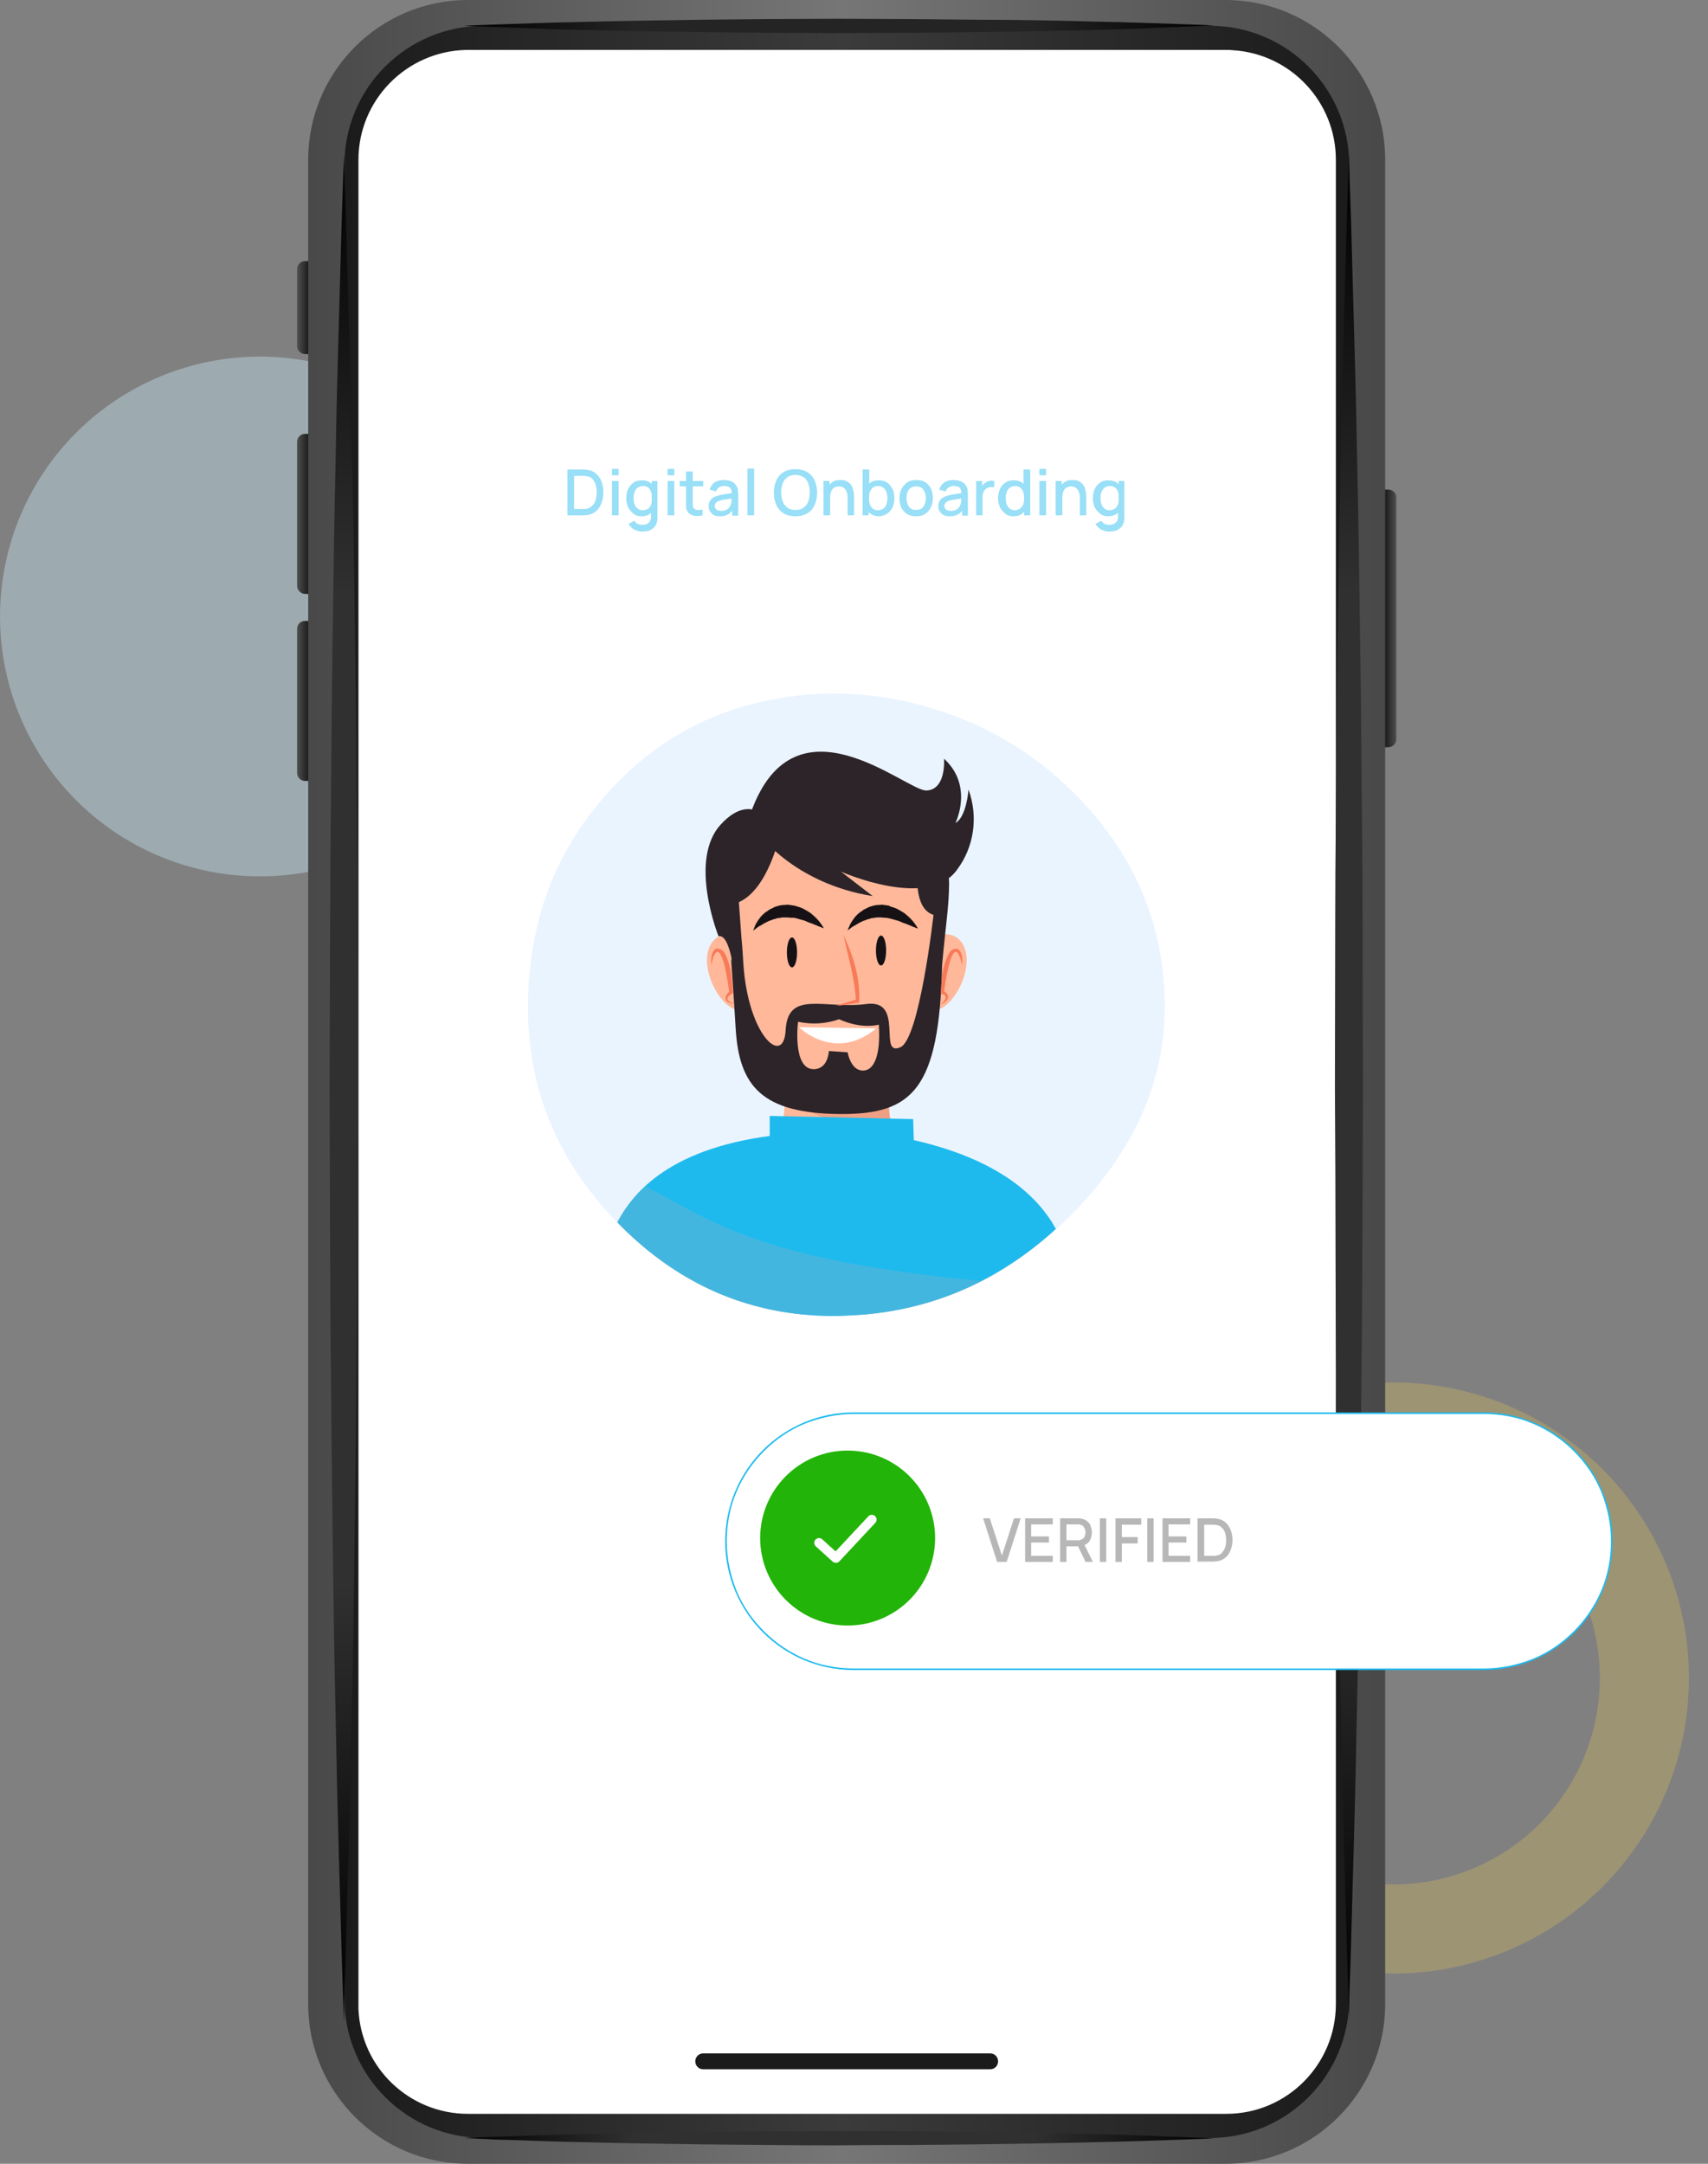 <svg xmlns="http://www.w3.org/2000/svg" xmlns:xlink="http://www.w3.org/1999/xlink" id="Layer_1" x="0px" y="0px" viewBox="0 0 537 680.2" style="enable-background:new 0 0 537 680.2;" xml:space="preserve"><rect x="0" y="0" width="537" height="680.2" fill="#808080" stroke="none"/><style type="text/css">	.st0{opacity:0.378;fill:#CBEFFB;enable-background:new    ;}			.st1{opacity:0.232;fill:none;stroke:#FFD750;stroke-width:28;stroke-linecap:round;stroke-miterlimit:10;enable-background:new    ;}	.st2{fill:url(#Path_1220_00000046331991753159924980000003839236214531031477_);}	.st3{fill:url(#Path_1221_00000010288319123514447920000000486443780177682581_);}	.st4{fill:url(#Path_1222_00000146460935405774885490000014222861382826135176_);}	.st5{fill:url(#Path_1223_00000065769754937101509120000004965421237011964079_);}	.st6{fill:url(#Rectangle_469_00000111884473864646389650000009674528849387812797_);}	.st7{fill:url(#Rectangle_470_00000162339281141568393030000007610766480674620818_);}	.st8{fill:#FFFFFF;}	.st9{fill:url(#Path_1225_00000101801523335340827480000007030327818700053919_);}	.st10{fill:url(#Path_1226_00000116226104950573625270000005271016697901993903_);}	.st11{fill:url(#Path_1227_00000119095124891954768330000008713188755127425722_);}	.st12{fill:url(#Path_1228_00000084494744258336814250000012500161120315286660_);}	.st13{fill:#1B1B1B;}	.st14{opacity:0.46;enable-background:new    ;}	.st15{fill:#1EBAED;}	.st16{clip-path:url(#SVGID_00000044856793449796435420000003265763972443952779_);}	.st17{clip-path:url(#SVGID_00000031196682355635860490000001515855955040731789_);}	.st18{opacity:0.7;}	.st19{clip-path:url(#SVGID_00000174600564616784345670000000781833704124819618_);}	.st20{fill:#E1F0FF;}	.st21{clip-path:url(#SVGID_00000157271474064783011930000015636167383823617424_);}	.st22{fill:#FFB899;}	.st23{fill:#EFA084;}	.st24{opacity:0.5;}	.st25{clip-path:url(#SVGID_00000137838791631637238220000004342262144755079303_);}	.st26{fill:#67B2D3;}	.st27{fill:#2C2429;}	.st28{fill:#F77B59;}	.st29{fill:#161114;}	.st30{fill:#22B408;}	.st31{fill:none;stroke:#FFFFFF;stroke-width:3;stroke-linecap:round;stroke-linejoin:round;}	.st32{opacity:0.32;enable-background:new    ;}	.st33{fill:#1C1C1C;}</style><g id="Group_961" transform="translate(-1130 -2563)">	<g id="Mobile" transform="translate(1106 2563)">		<g id="a">			<g id="Group_771">				<circle id="Ellipse_3" class="st0" cx="105.7" cy="193.8" r="81.7"></circle>				<circle id="Ellipse_4" class="st1" cx="462.1" cy="527.5" r="78.9"></circle>				<g id="Group_770">					<g id="Group_769">						<g id="Group_762">															<linearGradient id="Path_1220_00000158730189255758622320000014171735957041208976_" gradientUnits="userSpaceOnUse" x1="-507.047" y1="878.045" x2="-506.047" y2="878.045" gradientTransform="matrix(4.32 0 0 -81.05 2649.115 71359.859)">								<stop offset="0" style="stop-color:#101010"></stop>								<stop offset="1" style="stop-color:#4E4E4E"></stop>							</linearGradient>							<path id="Path_1220" style="fill:url(#Path_1220_00000158730189255758622320000014171735957041208976_);" d="M460.5,234.9        h-1.8v-81h1.8c1.4,0,2.5,1.1,2.5,2.5v76.1C463,233.7,461.9,234.9,460.5,234.9L460.5,234.9z"></path>															<linearGradient id="Path_1221_00000016046152858708315080000006552411073943015312_" gradientUnits="userSpaceOnUse" x1="-507.044" y1="876.541" x2="-506.046" y2="876.541" gradientTransform="matrix(4.32 0 0 -50.27 2307.88 44225.266)">								<stop offset="0" style="stop-color:#4E4E4E"></stop>								<stop offset="1" style="stop-color:#101010"></stop>							</linearGradient>							<path id="Path_1221" style="fill:url(#Path_1221_00000016046152858708315080000006552411073943015312_);" d="M119.9,186.7        h1.8v-50.3h-1.8c-1.4,0-2.5,1.1-2.5,2.5v45.3C117.4,185.5,118.6,186.7,119.9,186.7z"></path>															<linearGradient id="Path_1222_00000043429870654972475090000015154223482330482584_" gradientUnits="userSpaceOnUse" x1="-506.062" y1="873.692" x2="-507.011" y2="873.692" gradientTransform="matrix(4.32 0 0 -29.23 2307.88 25634.685)">								<stop offset="0" style="stop-color:#101010"></stop>								<stop offset="1" style="stop-color:#4E4E4E"></stop>							</linearGradient>							<path id="Path_1222" style="fill:url(#Path_1222_00000043429870654972475090000015154223482330482584_);" d="M119.9,111.3        h1.8V82.1h-1.8c-1.4,0-2.5,1.1-2.5,2.5v24.2C117.4,110.2,118.6,111.3,119.9,111.3L119.9,111.3z"></path>															<linearGradient id="Path_1223_00000031923253515513157070000015977717088099864476_" gradientUnits="userSpaceOnUse" x1="-507.044" y1="876.541" x2="-506.046" y2="876.541" gradientTransform="matrix(4.32 0 0 -50.27 2307.88 44284.125)">								<stop offset="0" style="stop-color:#4E4E4E"></stop>								<stop offset="1" style="stop-color:#101010"></stop>							</linearGradient>							<path id="Path_1223" style="fill:url(#Path_1223_00000031923253515513157070000015977717088099864476_);" d="M119.9,245.5        h1.8v-50.3h-1.8c-1.4,0-2.5,1.1-2.5,2.5V243C117.4,244.4,118.6,245.5,119.9,245.5z"></path>						</g>						<g id="Group_763">															<linearGradient id="Rectangle_469_00000160172174908899627170000016654363578360273573_" gradientUnits="userSpaceOnUse" x1="-664.959" y1="880.207" x2="-663.959" y2="880.207" gradientTransform="matrix(338.57 0 0 -680.2 225256.125 599057.188)">								<stop offset="0" style="stop-color:#494949"></stop>								<stop offset="0.5" style="stop-color:#767676"></stop>								<stop offset="1" style="stop-color:#494949"></stop>							</linearGradient>							<path id="Rectangle_469" style="fill:url(#Rectangle_469_00000160172174908899627170000016654363578360273573_);" d="        M171.1,0h238.2c27.7,0,50.2,22.5,50.2,50.2V630c0,27.7-22.5,50.2-50.2,50.2H171.1c-27.7,0-50.2-22.5-50.2-50.2V50.2        C120.9,22.5,143.4,0,171.1,0z"></path>															<linearGradient id="Rectangle_470_00000062173478409390084100000004698198313981975703_" gradientUnits="userSpaceOnUse" x1="-664.813" y1="880.2" x2="-663.813" y2="880.2" gradientTransform="matrix(315.95 0 0 -664.06 210179.891 584845.938)">								<stop offset="0" style="stop-color:#1B1B1B"></stop>								<stop offset="0.5" style="stop-color:#3B3B3B"></stop>								<stop offset="1" style="stop-color:#1B1B1B"></stop>							</linearGradient>							<path id="Rectangle_470" style="fill:url(#Rectangle_470_00000062173478409390084100000004698198313981975703_);" d="        M176.1,8.1h228.3c24.2,0,43.8,19.6,43.8,43.8v576.4c0,24.2-19.6,43.8-43.8,43.8H176.1c-24.2,0-43.8-19.6-43.8-43.8V51.9        C132.2,27.7,151.9,8.1,176.1,8.1z"></path>							<path id="Path_1224" class="st8" d="M171.1,664.5c-18.4,0-33.6-14.5-34.4-32.9c0-0.5,0-1,0-1.5V50.2c0-18.7,15-34,33.7-34.5        h239.1c0.8,0,1.5,0,2.3,0.1c18.1,1.2,32.2,16.3,32.2,34.4V630c0,19-15.4,34.5-34.4,34.5c0,0,0,0-0.1,0L171.1,664.5        L171.1,664.5z"></path>						</g>						<g id="Group_768">							<g id="Group_764">																	<linearGradient id="Path_1225_00000051352038031718401480000013420996258260825728_" gradientUnits="userSpaceOnUse" x1="-589.551" y1="880.656" x2="-589.551" y2="879.663" gradientTransform="matrix(8.98 0 0 -586.93 5742.317 516934.781)">									<stop offset="0" style="stop-color:#000000"></stop>									<stop offset="0.23" style="stop-color:#303030"></stop>									<stop offset="0.76" style="stop-color:#303030"></stop>									<stop offset="1" style="stop-color:#000000"></stop>								</linearGradient>								<path id="Path_1225" style="fill:url(#Path_1225_00000051352038031718401480000013420996258260825728_);" d="M448.2,635.4         c0,0-0.1-2.3-0.2-6.6c-0.1-4.3-0.4-10.6-0.6-18.6c-0.4-16-1.2-39-1.7-66.5c-0.3-13.8-0.6-28.7-0.8-44.4s-0.4-32.4-0.6-49.6         c-0.1-17.2-0.4-35-0.4-53c0-18.1-0.1-36.4-0.2-54.7c0-18.3,0.1-36.7,0.1-54.7c0-18.1,0.3-35.8,0.4-53s0.4-33.8,0.6-49.6         c0.2-15.8,0.5-30.7,0.8-44.4c0.2-13.8,0.6-26.4,0.9-37.5s0.6-20.9,0.8-28.9c0.2-8,0.5-14.3,0.6-18.6         c0.2-4.3,0.2-6.6,0.2-6.6s0.1,2.3,0.2,6.6s0.4,10.6,0.6,18.6c0.2,8,0.5,17.8,0.8,28.9s0.7,23.8,0.9,37.5         c0.3,13.8,0.6,28.7,0.8,44.4c0.2,15.8,0.5,32.4,0.6,49.6s0.4,35,0.4,53c0,18.1,0.1,36.4,0.1,54.7c0,18.3-0.1,36.7-0.2,54.7         c0,18-0.3,35.8-0.4,53c-0.2,17.2-0.4,33.8-0.6,49.6s-0.5,30.7-0.8,44.4c-0.5,27.5-1.3,50.4-1.7,66.5         c-0.2,8-0.5,14.3-0.6,18.6C448.2,633.1,448.1,635.4,448.2,635.4L448.2,635.4z"></path>							</g>							<g id="Group_765">																	<linearGradient id="Path_1226_00000170961157978365976890000010287757646844668333_" gradientUnits="userSpaceOnUse" x1="-589.552" y1="879.665" x2="-589.552" y2="880.666" gradientTransform="matrix(8.98 0 0 -586.93 5426.308 516934.781)">									<stop offset="0" style="stop-color:#000000"></stop>									<stop offset="0.23" style="stop-color:#303030"></stop>									<stop offset="0.76" style="stop-color:#303030"></stop>									<stop offset="1" style="stop-color:#000000"></stop>								</linearGradient>								<path id="Path_1226" style="fill:url(#Path_1226_00000170961157978365976890000010287757646844668333_);" d="M132.1,635.4         c0,0-0.1-2.3-0.2-6.6c-0.1-4.3-0.4-10.6-0.6-18.6c-0.4-16-1.2-39-1.7-66.5c-0.3-13.8-0.6-28.7-0.8-44.4s-0.4-32.4-0.6-49.6         c-0.1-17.2-0.4-35-0.4-53c-0.1-18.1-0.1-36.4-0.2-54.7c0.1-18.3,0.1-36.7,0.2-54.7c0-18.1,0.3-35.8,0.4-53         s0.4-33.8,0.6-49.6c0.2-15.8,0.5-30.7,0.8-44.4c0.2-13.8,0.6-26.4,0.9-37.5s0.6-20.9,0.8-28.9c0.2-8,0.5-14.3,0.6-18.6         c0.2-4.3,0.2-6.6,0.2-6.6s0.1,2.3,0.2,6.6s0.4,10.6,0.6,18.6c0.2,8,0.5,17.8,0.8,28.9s0.7,23.8,0.9,37.5         c0.3,13.8,0.6,28.7,0.8,44.4c0.2,15.8,0.5,32.4,0.6,49.6s0.4,35,0.4,53c0.1,18.1,0.1,36.4,0.1,54.7         c-0.1,18.3-0.1,36.7-0.2,54.7c0,18-0.3,35.8-0.4,53c-0.2,17.2-0.4,33.8-0.6,49.6s-0.5,30.7-0.8,44.4         c-0.5,27.5-1.3,50.4-1.7,66.5c-0.2,8-0.5,14.3-0.6,18.6C132.2,633.1,132.1,635.4,132.1,635.4L132.1,635.4z"></path>							</g>							<g id="Group_766">																	<linearGradient id="Path_1227_00000132776446204956752170000001141313047530442897_" gradientUnits="userSpaceOnUse" x1="-664.074" y1="836.376" x2="-663.065" y2="836.376" gradientTransform="matrix(235.9 0 0 -4.51 156824.219 3780.129)">									<stop offset="0" style="stop-color:#000000"></stop>									<stop offset="0.23" style="stop-color:#242424"></stop>									<stop offset="0.76" style="stop-color:#242424"></stop>									<stop offset="1" style="stop-color:#000000"></stop>								</linearGradient>								<path id="Path_1227" style="fill:url(#Path_1227_00000132776446204956752170000001141313047530442897_);" d="M169.9,8.1         c0,0,3.7-0.2,10.1-0.4c6.4-0.2,15.7-0.6,26.7-0.8c11.1-0.3,24-0.5,37.8-0.7c6.9-0.1,14-0.1,21.3-0.2c7.3,0,14.6-0.1,22-0.1         c7.4,0,14.7,0.1,22,0.1c7.3,0.1,14.4,0.1,21.3,0.2C345,6.2,357.9,6.5,369,6.8C380,7,389.2,7.4,395.7,7.6         c6.5,0.2,10.1,0.4,10.1,0.4s-3.7,0.2-10.1,0.4C389.2,8.7,380,9.1,369,9.4c-11.1,0.3-24,0.5-37.8,0.7         c-6.9,0.1-14,0.1-21.3,0.2c-7.3,0-14.6,0.1-22,0.1c-7.4,0-14.7-0.1-22-0.1c-7.3-0.1-14.4-0.1-21.3-0.2         c-13.8-0.2-26.7-0.4-37.8-0.7c-11.1-0.2-20.3-0.7-26.7-0.9C173.6,8.3,169.9,8.1,169.9,8.1L169.9,8.1z"></path>							</g>							<g id="Group_767">																	<linearGradient id="Path_1228_00000110431653485870062230000014788793100568542630_" gradientUnits="userSpaceOnUse" x1="-664.074" y1="836.376" x2="-663.065" y2="836.376" gradientTransform="matrix(235.9 0 0 -4.51 156824.219 4444.199)">									<stop offset="0" style="stop-color:#000000"></stop>									<stop offset="0.23" style="stop-color:#303030"></stop>									<stop offset="0.76" style="stop-color:#303030"></stop>									<stop offset="1" style="stop-color:#000000"></stop>								</linearGradient>								<path id="Path_1228" style="fill:url(#Path_1228_00000110431653485870062230000014788793100568542630_);" d="M169.9,672.1         c0,0,3.7-0.2,10.1-0.4c6.4-0.2,15.7-0.6,26.7-0.8c11.1-0.3,24-0.5,37.8-0.7c6.9-0.1,14-0.1,21.3-0.2c7.3,0,14.6,0,22-0.1         c7.4,0,14.7,0,22,0.1c7.3,0.1,14.4,0.1,21.3,0.2c13.8,0.2,26.7,0.4,37.8,0.7c11.1,0.2,20.3,0.7,26.7,0.9         c6.5,0.2,10.1,0.4,10.1,0.4s-3.7,0.2-10.1,0.4c-6.5,0.2-15.7,0.6-26.7,0.8c-11.1,0.3-24,0.5-37.8,0.7         c-6.9,0.1-14,0.1-21.3,0.2c-7.3,0-14.6,0-22,0.1c-7.4,0-14.7,0-22-0.1c-7.3-0.1-14.4-0.1-21.3-0.2         c-13.8-0.2-26.7-0.4-37.8-0.7c-11.1-0.2-20.3-0.7-26.7-0.8C173.6,672.3,169.9,672.1,169.9,672.1L169.9,672.1z"></path>							</g>						</g>					</g>					<path id="Path_1229" class="st13" d="M335.3,650.5h-90.2c-1.4,0-2.5-1.1-2.5-2.5l0,0c0-1.4,1.1-2.5,2.5-2.5h90.2      c1.4,0,2.5,1.1,2.5,2.5l0,0C337.8,649.4,336.7,650.5,335.3,650.5z"></path>				</g>			</g>		</g>	</g>	<g class="st14">		<path class="st15" d="M1308.4,2725v-14.4h4.5c0.1,0,0.4,0,0.7,0s0.7,0,1,0.1c1.1,0.1,2.1,0.5,2.8,1.2c0.8,0.7,1.4,1.5,1.7,2.5   c0.4,1,0.6,2.1,0.6,3.4c0,1.2-0.2,2.4-0.6,3.4c-0.4,1-1,1.9-1.7,2.5s-1.7,1.1-2.8,1.2c-0.3,0-0.7,0.1-1,0.1s-0.6,0-0.7,0H1308.4z    M1310.5,2723h2.4c0.2,0,0.5,0,0.8,0c0.3,0,0.6,0,0.8-0.1c0.7-0.1,1.3-0.5,1.8-1s0.8-1.1,1-1.8s0.3-1.5,0.3-2.3   c0-0.8-0.1-1.6-0.3-2.4c-0.2-0.7-0.6-1.3-1-1.8s-1-0.8-1.8-0.9c-0.2,0-0.5-0.1-0.8-0.1c-0.3,0-0.6,0-0.8,0h-2.4V2723z"></path>		<path class="st15" d="M1322.4,2712.4v-2h2.1v2H1322.4z M1322.4,2725v-10.8h2.1v10.8H1322.4z"></path>		<path class="st15" d="M1331.8,2725.3c-1,0-1.9-0.2-2.6-0.8s-1.3-1.2-1.7-2c-0.4-0.9-0.6-1.8-0.6-2.9c0-1.1,0.2-2.1,0.6-2.9   s1-1.5,1.7-2c0.7-0.5,1.6-0.7,2.6-0.7c1,0,1.9,0.2,2.6,0.7c0.7,0.5,1.2,1.2,1.6,2c0.4,0.9,0.5,1.8,0.5,2.9s-0.2,2-0.5,2.9   c-0.4,0.9-0.9,1.5-1.6,2S1332.8,2725.3,1331.8,2725.3z M1331.9,2730.1c-0.6,0-1.1-0.1-1.7-0.3s-1-0.4-1.5-0.8   c-0.4-0.4-0.8-0.8-1.1-1.3l1.9-1c0.2,0.5,0.6,0.8,1,1c0.4,0.2,0.9,0.3,1.4,0.3c0.6,0,1.1-0.1,1.5-0.3s0.7-0.5,1-0.9   c0.2-0.4,0.3-0.9,0.3-1.6v-3h0.2v-8h1.8v11.1c0,0.3,0,0.6,0,0.8c0,0.3-0.1,0.5-0.1,0.8c-0.2,0.7-0.4,1.3-0.9,1.8   c-0.4,0.5-1,0.8-1.6,1.1C1333.5,2730,1332.8,2730.1,1331.9,2730.1z M1332.1,2723.4c0.7,0,1.2-0.2,1.7-0.5c0.4-0.3,0.8-0.8,0.9-1.3   c0.2-0.6,0.3-1.2,0.3-2c0-0.7-0.1-1.4-0.3-2c-0.2-0.6-0.5-1-0.9-1.3c-0.4-0.3-1-0.5-1.6-0.5c-0.7,0-1.3,0.2-1.7,0.5   s-0.8,0.8-1,1.4c-0.2,0.6-0.3,1.2-0.3,1.9c0,0.7,0.1,1.4,0.3,1.9c0.2,0.6,0.5,1,1,1.4C1330.9,2723.2,1331.4,2723.4,1332.1,2723.4z   "></path>		<path class="st15" d="M1339.9,2712.4v-2h2.1v2H1339.9z M1339.9,2725v-10.8h2.1v10.8H1339.9z"></path>		<path class="st15" d="M1343.7,2715.9v-1.7h7.4v1.7H1343.7z M1351.1,2725c-0.7,0.1-1.3,0.2-2,0.2c-0.7,0-1.2-0.1-1.8-0.4   c-0.5-0.2-0.9-0.6-1.2-1.1c-0.2-0.4-0.4-0.9-0.4-1.4c0-0.5,0-1,0-1.6v-9.5h2.1v9.5c0,0.4,0,0.8,0,1.1c0,0.3,0.1,0.6,0.2,0.8   c0.2,0.4,0.6,0.6,1.1,0.7s1.1,0,1.8-0.1V2725z"></path>		<path class="st15" d="M1356.4,2725.3c-0.8,0-1.5-0.1-2-0.4c-0.5-0.3-0.9-0.7-1.2-1.2c-0.3-0.5-0.4-1-0.4-1.6c0-0.5,0.1-1,0.3-1.4   s0.5-0.8,0.9-1.1c0.4-0.3,0.8-0.5,1.4-0.7c0.5-0.1,1-0.3,1.6-0.4c0.6-0.1,1.2-0.2,1.9-0.3c0.7-0.1,1.3-0.2,2-0.3l-0.8,0.4   c0-0.8-0.2-1.5-0.5-1.9c-0.4-0.4-1-0.6-1.9-0.6c-0.6,0-1.1,0.1-1.6,0.4c-0.5,0.3-0.8,0.7-1,1.3l-2-0.6c0.3-0.9,0.8-1.7,1.5-2.2   c0.8-0.5,1.7-0.8,3-0.8c1,0,1.8,0.2,2.5,0.5c0.7,0.3,1.2,0.9,1.6,1.6c0.2,0.4,0.3,0.7,0.3,1.1s0.1,0.8,0.1,1.3v6.7h-1.9v-2.5   l0.4,0.3c-0.4,0.8-1,1.4-1.7,1.8S1357.5,2725.3,1356.4,2725.3z M1356.8,2723.6c0.6,0,1.1-0.1,1.5-0.3c0.4-0.2,0.8-0.5,1-0.8   c0.3-0.3,0.4-0.7,0.5-1c0.1-0.3,0.2-0.7,0.2-1.1c0-0.4,0-0.7,0-1l0.7,0.2c-0.7,0.1-1.3,0.2-1.8,0.3c-0.5,0.1-1,0.2-1.5,0.2   c-0.4,0.1-0.8,0.2-1.2,0.3c-0.3,0.1-0.5,0.2-0.8,0.4c-0.2,0.1-0.4,0.3-0.5,0.5c-0.1,0.2-0.2,0.4-0.2,0.7c0,0.3,0.1,0.5,0.2,0.8   c0.1,0.2,0.4,0.4,0.6,0.6C1356,2723.5,1356.4,2723.6,1356.8,2723.6z"></path>		<path class="st15" d="M1365,2725v-14.7h2.1v14.7H1365z"></path>		<path class="st15" d="M1380.1,2725.3c-1.4,0-2.7-0.3-3.7-0.9c-1-0.6-1.8-1.5-2.3-2.6c-0.5-1.1-0.8-2.4-0.8-3.9   c0-1.5,0.3-2.8,0.8-3.9c0.5-1.1,1.3-2,2.3-2.6s2.2-0.9,3.7-0.9c1.4,0,2.7,0.3,3.7,0.9s1.8,1.5,2.3,2.6c0.5,1.1,0.8,2.4,0.8,3.9   c0,1.5-0.3,2.8-0.8,3.9c-0.5,1.1-1.3,2-2.3,2.6C1382.7,2725,1381.5,2725.3,1380.1,2725.3z M1380.1,2723.3c1,0,1.9-0.2,2.5-0.7   c0.7-0.5,1.2-1.1,1.5-1.9s0.5-1.8,0.5-2.9c0-1.1-0.2-2.1-0.5-2.9s-0.8-1.5-1.5-1.9c-0.7-0.5-1.5-0.7-2.5-0.7c-1,0-1.9,0.2-2.5,0.7   c-0.7,0.5-1.2,1.1-1.5,1.9c-0.3,0.8-0.5,1.8-0.5,2.9c0,1.1,0.2,2.1,0.5,2.9c0.3,0.8,0.9,1.5,1.5,1.9   C1378.2,2723.1,1379.1,2723.3,1380.1,2723.3z"></path>		<path class="st15" d="M1388.9,2725v-10.8h1.9v3.1h0.2v7.7H1388.9z M1396.5,2725v-5.3c0-0.4,0-0.9-0.1-1.3   c-0.1-0.4-0.2-0.9-0.4-1.2c-0.2-0.4-0.5-0.7-0.8-0.9c-0.4-0.2-0.8-0.4-1.4-0.4c-0.4,0-0.7,0.1-1.1,0.2s-0.6,0.3-0.9,0.6   s-0.4,0.6-0.6,1.1c-0.1,0.4-0.2,1-0.2,1.6l-1.3-0.5c0-1,0.2-1.8,0.5-2.6s0.9-1.3,1.6-1.8s1.5-0.6,2.5-0.6c0.7,0,1.4,0.1,1.9,0.4   c0.5,0.2,0.9,0.6,1.2,0.9c0.3,0.4,0.6,0.8,0.7,1.3s0.3,0.9,0.3,1.3c0.1,0.4,0.1,0.8,0.1,1.2v6H1396.5z"></path>		<path class="st15" d="M1401.2,2725v-14.4h2.1v6.6h-0.2v7.8H1401.2z M1406.3,2725.3c-1,0-1.9-0.3-2.6-0.8c-0.7-0.5-1.2-1.2-1.6-2   c-0.4-0.9-0.5-1.8-0.5-2.9s0.2-2,0.5-2.9c0.4-0.9,0.9-1.5,1.6-2c0.7-0.5,1.6-0.7,2.6-0.7c1,0,1.9,0.2,2.6,0.7   c0.7,0.5,1.3,1.2,1.7,2s0.6,1.8,0.6,2.9c0,1.1-0.2,2.1-0.6,2.9c-0.4,0.9-1,1.5-1.7,2C1408.1,2725,1407.3,2725.3,1406.3,2725.3z    M1406,2723.4c0.7,0,1.2-0.2,1.7-0.5c0.4-0.3,0.8-0.8,1-1.4c0.2-0.6,0.3-1.2,0.3-1.9c0-0.7-0.1-1.3-0.3-1.9s-0.5-1-1-1.4   s-1-0.5-1.7-0.5c-0.7,0-1.2,0.2-1.6,0.5c-0.4,0.3-0.7,0.8-0.9,1.3s-0.3,1.2-0.3,2c0,0.7,0.1,1.4,0.3,2c0.2,0.6,0.5,1,1,1.3   C1404.7,2723.2,1405.3,2723.4,1406,2723.4z"></path>		<path class="st15" d="M1418,2725.3c-1.1,0-2-0.2-2.8-0.7c-0.8-0.5-1.4-1.2-1.8-2c-0.4-0.9-0.6-1.8-0.6-3c0-1.1,0.2-2.1,0.7-3   s1.1-1.5,1.8-2c0.8-0.5,1.7-0.7,2.8-0.7c1.1,0,2,0.2,2.8,0.7c0.8,0.5,1.4,1.2,1.8,2c0.4,0.9,0.6,1.8,0.6,3c0,1.1-0.2,2.1-0.7,3   c-0.4,0.9-1.1,1.5-1.8,2S1419.1,2725.3,1418,2725.3z M1418,2723.3c1,0,1.8-0.3,2.3-1s0.8-1.6,0.8-2.7c0-1.1-0.3-2-0.8-2.7   c-0.5-0.7-1.3-1-2.3-1c-0.7,0-1.3,0.2-1.7,0.5c-0.5,0.3-0.8,0.8-1,1.3c-0.2,0.6-0.3,1.2-0.3,1.9c0,1.1,0.3,2,0.8,2.7   C1416.3,2723,1417,2723.3,1418,2723.3z"></path>		<path class="st15" d="M1428.6,2725.3c-0.8,0-1.5-0.1-2-0.4c-0.5-0.3-0.9-0.7-1.2-1.2c-0.3-0.5-0.4-1-0.4-1.6c0-0.5,0.1-1,0.3-1.4   s0.5-0.8,0.9-1.1c0.4-0.3,0.8-0.5,1.4-0.7c0.5-0.1,1-0.3,1.6-0.4s1.2-0.2,1.9-0.3c0.7-0.1,1.3-0.2,2-0.3l-0.8,0.4   c0-0.8-0.2-1.5-0.5-1.9s-1-0.6-1.9-0.6c-0.6,0-1.1,0.1-1.6,0.4c-0.5,0.3-0.8,0.7-1,1.3l-2-0.6c0.3-0.9,0.8-1.7,1.5-2.2   c0.8-0.5,1.7-0.8,3-0.8c1,0,1.8,0.2,2.5,0.5c0.7,0.3,1.2,0.9,1.6,1.6c0.2,0.4,0.3,0.7,0.3,1.1c0,0.4,0.1,0.8,0.1,1.3v6.7h-1.8   v-2.5l0.4,0.3c-0.4,0.8-1,1.4-1.7,1.8C1430.4,2725.1,1429.6,2725.3,1428.6,2725.3z M1429,2723.6c0.6,0,1.1-0.1,1.5-0.3   c0.4-0.2,0.8-0.5,1-0.8c0.3-0.3,0.4-0.7,0.5-1c0.1-0.3,0.2-0.7,0.2-1.1c0-0.4,0-0.7,0-1l0.7,0.2c-0.7,0.1-1.3,0.2-1.8,0.3   c-0.5,0.1-1,0.2-1.5,0.2c-0.4,0.1-0.8,0.2-1.2,0.3c-0.3,0.1-0.5,0.2-0.8,0.4c-0.2,0.1-0.4,0.3-0.5,0.5c-0.1,0.2-0.2,0.4-0.2,0.7   c0,0.3,0.1,0.5,0.2,0.8c0.1,0.2,0.4,0.4,0.6,0.6C1428.1,2723.5,1428.5,2723.6,1429,2723.6z"></path>		<path class="st15" d="M1436.9,2725v-10.8h1.9v2.6l-0.3-0.3c0.1-0.3,0.3-0.7,0.5-1s0.5-0.5,0.7-0.7c0.3-0.2,0.6-0.4,0.9-0.5   c0.3-0.1,0.7-0.2,1-0.2c0.4,0,0.7,0,1,0.1v2c-0.4-0.1-0.7-0.1-1.2-0.1c-0.4,0-0.8,0.2-1.2,0.4c-0.3,0.2-0.6,0.5-0.8,0.8   s-0.3,0.7-0.4,1c-0.1,0.4-0.1,0.8-0.1,1.2v5.5H1436.9z"></path>		<path class="st15" d="M1448.7,2725.3c-1,0-1.9-0.2-2.6-0.8s-1.3-1.2-1.7-2c-0.4-0.9-0.6-1.8-0.6-2.9c0-1.1,0.2-2.1,0.6-2.9   c0.4-0.9,1-1.5,1.7-2c0.7-0.5,1.6-0.7,2.6-0.7c1,0,1.9,0.2,2.6,0.7c0.7,0.5,1.2,1.2,1.6,2c0.4,0.9,0.5,1.8,0.5,2.9s-0.2,2-0.5,2.9   c-0.4,0.9-0.9,1.5-1.6,2S1449.8,2725.3,1448.7,2725.3z M1449,2723.4c0.7,0,1.2-0.2,1.7-0.5c0.4-0.3,0.8-0.8,1-1.3   c0.2-0.6,0.3-1.2,0.3-2c0-0.7-0.1-1.4-0.3-2s-0.5-1-0.9-1.3c-0.4-0.3-1-0.5-1.6-0.5c-0.7,0-1.3,0.2-1.7,0.5s-0.8,0.8-1,1.4   s-0.3,1.2-0.3,1.9c0,0.7,0.1,1.4,0.3,1.9c0.2,0.6,0.5,1,1,1.4C1447.8,2723.2,1448.4,2723.4,1449,2723.4z M1452,2725v-7.8h-0.2   v-6.6h2.1v14.4H1452z"></path>		<path class="st15" d="M1456.8,2712.4v-2h2.1v2H1456.8z M1456.8,2725v-10.8h2.1v10.8H1456.8z"></path>		<path class="st15" d="M1461.9,2725v-10.8h1.9v3.1h0.2v7.7H1461.9z M1469.5,2725v-5.3c0-0.4,0-0.9-0.1-1.3   c-0.1-0.4-0.2-0.9-0.4-1.2c-0.2-0.4-0.5-0.7-0.8-0.9c-0.4-0.2-0.8-0.4-1.4-0.4c-0.4,0-0.7,0.1-1.1,0.2c-0.3,0.1-0.6,0.3-0.9,0.6   s-0.4,0.6-0.6,1.1c-0.1,0.4-0.2,1-0.2,1.6l-1.3-0.5c0-1,0.2-1.8,0.5-2.6s0.9-1.3,1.6-1.8s1.5-0.6,2.5-0.6c0.7,0,1.4,0.1,1.9,0.4   c0.5,0.2,0.9,0.6,1.2,0.9c0.3,0.4,0.6,0.8,0.7,1.3s0.3,0.9,0.3,1.3c0.1,0.4,0.1,0.8,0.1,1.2v6H1469.5z"></path>		<path class="st15" d="M1478.5,2725.3c-1,0-1.9-0.2-2.6-0.8s-1.3-1.2-1.7-2c-0.4-0.9-0.6-1.8-0.6-2.9c0-1.1,0.2-2.1,0.6-2.9   c0.4-0.9,1-1.5,1.7-2c0.7-0.5,1.6-0.7,2.6-0.7c1,0,1.9,0.2,2.6,0.7c0.7,0.5,1.2,1.2,1.6,2c0.4,0.9,0.5,1.8,0.5,2.9s-0.2,2-0.5,2.9   c-0.4,0.9-0.9,1.5-1.6,2S1479.5,2725.3,1478.5,2725.3z M1478.7,2730.1c-0.6,0-1.1-0.1-1.7-0.3s-1-0.4-1.5-0.8   c-0.4-0.4-0.8-0.8-1.1-1.3l1.9-1c0.2,0.5,0.6,0.8,1,1c0.4,0.2,0.9,0.3,1.4,0.3c0.6,0,1.1-0.1,1.5-0.3s0.7-0.5,1-0.9   s0.3-0.9,0.3-1.6v-3h0.2v-8h1.8v11.1c0,0.3,0,0.6,0,0.8c0,0.3-0.1,0.5-0.1,0.8c-0.2,0.7-0.4,1.3-0.9,1.8c-0.4,0.5-1,0.8-1.6,1.1   C1480.3,2730,1479.5,2730.1,1478.7,2730.1z M1478.8,2723.4c0.7,0,1.2-0.2,1.7-0.5c0.4-0.3,0.8-0.8,1-1.3c0.2-0.6,0.3-1.2,0.3-2   c0-0.7-0.1-1.4-0.3-2s-0.5-1-0.9-1.3c-0.4-0.3-1-0.5-1.6-0.5c-0.7,0-1.3,0.2-1.7,0.5s-0.8,0.8-1,1.4s-0.3,1.2-0.3,1.9   c0,0.7,0.1,1.4,0.3,1.9c0.2,0.6,0.5,1,1,1.4C1477.6,2723.2,1478.1,2723.4,1478.8,2723.4z"></path>	</g>	<g transform="matrix(1, 0, 0, 1, 1130, 2563)">		<g id="Path_1300-2" transform="translate(228 444)">			<path class="st8" d="M238.5,80.8h-198c-5.4,0-10.7-1.1-15.7-3.2c-4.8-2-9.1-4.9-12.8-8.6s-6.6-8-8.6-12.8    c-2.1-5-3.2-10.2-3.2-15.7s1.1-10.7,3.2-15.7C5.4,20,8.3,15.7,12,12s8-6.6,12.8-8.6c5-2.1,10.2-3.2,15.7-3.2h198    c5.4,0,10.7,1.1,15.7,3.2c4.8,2,9.1,4.9,12.8,8.6s6.6,8,8.6,12.8c2.1,5,3.2,10.2,3.2,15.7s-1.1,10.7-3.2,15.7    c-2,4.8-4.9,9.1-8.6,12.8s-8,6.6-12.8,8.6C249.2,79.7,243.9,80.8,238.5,80.8z"></path>			<path class="st15" d="M40.5,0.5c-5.4,0-10.6,1.1-15.6,3.1c-4.8,2-9,4.9-12.7,8.6c-3.7,3.7-6.6,8-8.6,12.7    c-2.1,4.9-3.1,10.2-3.1,15.6s1.1,10.6,3.1,15.6c2,4.8,4.9,9,8.6,12.7c3.7,3.7,8,6.6,12.7,8.6c4.9,2.1,10.2,3.1,15.6,3.1h198    c5.4,0,10.6-1.1,15.6-3.1c4.8-2,9-4.9,12.7-8.6c3.7-3.7,6.6-8,8.6-12.7c2.1-4.9,3.1-10.2,3.1-15.6s-1.1-10.6-3.1-15.6    c-2-4.8-4.9-9-8.6-12.7c-3.7-3.7-8-6.6-12.7-8.6c-4.9-2.1-10.2-3.1-15.6-3.1H40.5 M40.5,0h198C260.9,0,279,18.1,279,40.5    S260.9,81,238.5,81h-198C18.1,81,0,62.9,0,40.5S18.1,0,40.5,0z"></path>		</g>	</g>	<g id="Group_783" transform="translate(1296 2781)">		<g>			<defs>				<rect id="SVGID_1_" width="200.2" height="195.7"></rect>			</defs>			<clipPath id="SVGID_00000080912928910921234060000012644969146847502519_">				<use xlink:href="#SVGID_1_" style="overflow:visible;"></use>			</clipPath>			<g id="Group_782" style="clip-path:url(#SVGID_00000080912928910921234060000012644969146847502519_);">				<g id="Group_776">					<g>						<defs>							<rect id="SVGID_00000180367040064507946340000013280750308803806908_" width="200.2" height="195.7"></rect>						</defs>						<clipPath id="SVGID_00000154410735941437242520000003162514822915715214_">							<use xlink:href="#SVGID_00000180367040064507946340000013280750308803806908_" style="overflow:visible;"></use>						</clipPath>						<g id="Group_775" style="clip-path:url(#SVGID_00000154410735941437242520000003162514822915715214_);">							<g id="Group_774" class="st18">								<g id="Group_773">									<g>										<defs>											<rect id="SVGID_00000075883351829640539650000004724990043299244217_" width="200.2" height="195.7"></rect>										</defs>										<clipPath id="SVGID_00000058565567106028505300000007534016390660078728_">											<use xlink:href="#SVGID_00000075883351829640539650000004724990043299244217_" style="overflow:visible;"></use>										</clipPath>										<g id="Group_772" style="clip-path:url(#SVGID_00000058565567106028505300000007534016390660078728_);">											<path id="Path_1230" class="st20" d="M0,96.2c0.6-27.4,10.3-50.5,29.2-69.3c12.3-12.4,28-20.9,45.2-24.5            c17.4-3.8,35.4-3,52.4,2.2c17,5,32.4,14.2,44.9,26.7c18.4,18.4,27.9,40.1,28.5,64.9s-9.3,47.6-29.8,68.1            c-20.1,20.1-43.7,30.5-70.9,31.4c-27.2,0.8-50.6-8.6-70.3-28.2C9.1,147.3-0.6,123.6,0,96.2"></path>										</g>									</g>								</g>							</g>						</g>					</g>				</g>				<g id="Group_781">					<g>						<defs>							<path id="SVGID_00000044867625204068039930000004495632087173860780_" d="M74.4,2.4C57.2,5.9,41.5,14.4,29.2,26.8        C10.4,45.7,0.7,68.8,0,96.2c0,0.8,0,1.6,0,2.3v0.4c0.1,26.2,9.8,49.1,29.2,68.5c18.8,18.8,41,28.2,66.7,28.3h0.4        c1,0,2.1,0,3.1-0.1c27.2-0.8,50.8-11.3,70.9-31.4c19.8-19.8,29.8-41.8,29.8-65.7v-0.3c0-0.7,0-1.3,0-2        c-0.6-24.9-10.2-46.5-28.5-65C146.3,5.7,109.6-5.2,74.4,2.4"></path>						</defs>						<clipPath id="SVGID_00000162324852310707565330000002247211568202983319_">							<use xlink:href="#SVGID_00000044867625204068039930000004495632087173860780_" style="overflow:visible;"></use>						</clipPath>						<g id="Group_780" style="clip-path:url(#SVGID_00000162324852310707565330000002247211568202983319_);">							<path id="Path_1231" class="st22" d="M116.5,139.7c-6.7-5.3-0.5-35.4-0.5-35.4H78.1c0,0,6.2,30.1-0.5,35.4        s-57.4,4.8-52.6,55.5h144.1C173.9,144.5,123.2,145,116.5,139.7"></path>							<path id="Path_1232" class="st23" d="M114.6,136.7c-3.3-9.3,1.5-32.4,1.5-32.4H78.1c0,0,2.6,12.4,2.6,22.7        C90.3,133.9,102.3,136.7,114.6,136.7"></path>							<path id="Path_1233" class="st15" d="M121.3,140.4l-0.2-6.6l-45.1-1l0,6.3c-63.6,8.4-51.7,56.1-51.7,56.1l72.6,0.5l0,0h0.3        h0.3l0,0l72.6-0.5C169.9,195.2,181.3,154.1,121.3,140.4"></path>							<g id="Group_779" class="st24">								<g id="Group_778">									<g>										<defs>											<rect id="SVGID_00000071562053792575726850000005832855159255114119_" x="23.2" y="155" width="147.8" height="40.7"></rect>										</defs>										<clipPath id="SVGID_00000072989593047091974890000001932099089966155406_">											<use xlink:href="#SVGID_00000071562053792575726850000005832855159255114119_" style="overflow:visible;"></use>										</clipPath>										<g id="Group_777" style="clip-path:url(#SVGID_00000072989593047091974890000001932099089966155406_);">											<path id="Path_1234" class="st26" d="M126.8,183c-22.5-2.8-46.5-6.8-67.3-16.3C52,163.3,44.6,159,37.1,155            c-19.4,16.9-12.9,40.2-12.9,40.2l72.6,0.5l0,0h0.3h0.3l0,0l72.6-0.5c0.7-2.9,1.1-5.9,1.1-8.9            C156.2,185.8,141.5,184.8,126.8,183"></path>										</g>									</g>								</g>							</g>							<path id="Path_1235" class="st22" d="M56.9,88.3c1.8,6.5,6.8,12.3,10.8,11.2s5.3-8.6,3.5-15.1s-6.1-9.6-10-8.5        S55.1,81.7,56.9,88.3"></path>							<path id="Path_1236" class="st22" d="M137.3,88.3c-1.8,6.5-6.8,12.3-10.8,11.2s-5.3-8.6-3.5-15.1s6.1-9.6,10-8.5        S139.1,81.7,137.3,88.3"></path>							<path id="Path_1237" class="st22" d="M64.3,76.5c0,23.9,14.8,48.3,33,48.3s33-24.4,33-48.3s-14.8-38.3-33-38.3        S64.3,52.6,64.3,76.5"></path>							<path id="Path_1238" class="st27" d="M122.5,56.7c0,0-1.2,11,5,12.9c0,0-4.4,39-10.4,41.6c-7.2,3.2,1.4-15-10.5-13.6        C93.1,99.4,81.7,93,81,105.9c-0.6,11.6-11.9,1.7-13.3-21.2c-0.2-3.5-0.4-6.1-0.6-8.1l-0.8-11c9.3-4.1,12.9-21.3,12.9-21.3        S72,28.7,60.6,41.2c-10.3,11.2-0.7,35.1-0.7,35.1c2-0.4,3.3,3.1,4.1,6.9c0,0.6-0.1,0.9-0.1,0.9s0.7,9.7,1.4,21.3        c1.1,18,8.2,26.7,33.1,26.8c22.6,0.1,30.9-7.9,31.8-46.8c1.1-12.5,2.2-18.5,2.2-26C132.3,49.7,122.5,56.7,122.5,56.7         M104.7,118.5c-3.4-0.6-4.2-5.7-4.2-5.7l-5.9-0.4c0,0-0.2,5.9-5,5.7c-6.5-0.3-4.7-14.9-4.7-14.9c4.3,0.9,8.7,0.7,12.9-0.8        c7.3,3.3,12.5,1.7,12.5,1.7C111,114.6,108.4,119.1,104.7,118.5"></path>							<path id="Path_1239" class="st27" d="M73,44.6c0,0,11.1,15.2,35.4,19.1l-10-7.7c0,0,27.4,12.2,36.5-0.6        c5.4-7.2,6.7-16.7,3.6-25.2c0,0-0.6,8.6-4.1,10.5c0,0,5.8-11.6-3.6-20.2c0,0,0.8,9.7-5.5,10S84.1-1.1,70.2,37.1        S73,44.6,73,44.6"></path>							<path id="Path_1240" class="st28" d="M57.6,85.5c0-1.7-0.2-3.8,1.2-5.1c1-0.7,2.3,0.2,2.9,1c2.2,3.8,2.4,8.2,2.7,12.5l0,0.3        c-0.8,0.4-1.8,1.2-1.7,1.9c0.3,0.8,1.4,1.2,2.2,1.5c-1-0.2-2.2-0.3-2.7-1.3c-0.4-1.2,0.6-2.2,1.5-2.9L63.3,94        c-0.2-1.6-0.5-3.3-0.8-4.9C61.9,84.9,59.6,75.9,57.6,85.5"></path>							<path id="Path_1241" class="st28" d="M136.5,85.5c-2.7-12.1-5.3,5-5.7,8.5l-0.3-0.5c2,0.8,2.1,2.6,0.3,3.7        c-0.4,0.3-0.8,0.5-1.2,0.7c1.4-1.2,3-3,0.2-3.5c0.2-4.4,0.4-9,2.7-12.9c0.5-0.9,1.9-1.7,2.9-1        C136.7,81.7,136.6,83.7,136.5,85.5"></path>							<path id="Path_1242" class="st28" d="M99.2,75.9c3.1,6.6,5.4,13.9,4.9,21.3c-2.4,0.4-4.7,0.8-7.1,1c2.1-0.8,4.3-1.4,6.5-2.1        l-0.4,0.5C102.8,89.7,100.6,82.7,99.2,75.9"></path>							<path id="Path_1243" class="st8" d="M85.2,104.9c0,0,11.2,11.2,24.3,0.4"></path>							<path id="Path_1244" class="st29" d="M100.5,74.6c0-0.1,0-0.2,0.1-0.3c0.1-0.3,0.1-0.6,0.3-0.8c0.2-0.4,0.3-0.9,0.6-1.3        c0.3-0.5,0.6-1,1-1.5c0.4-0.6,0.9-1.1,1.5-1.6c0.3-0.3,0.6-0.5,1-0.7l0.5-0.4l0.6-0.3c0.4-0.2,0.8-0.4,1.2-0.6        c0.4-0.1,0.9-0.3,1.3-0.4c0.5-0.1,0.9-0.2,1.4-0.2c0.5,0,0.9-0.1,1.4-0.1l1.4,0.2c0.2,0,0.5,0.1,0.7,0.1L114,67        c0.8,0.2,1.7,0.5,2.4,0.9c0.7,0.4,1.4,0.8,2,1.2c0.6,0.5,1.1,0.9,1.6,1.4c0.4,0.4,0.8,0.8,1.2,1.3c0.3,0.4,0.6,0.8,0.8,1.1        c0.4,0.6,0.6,1,0.6,1s-0.4-0.1-1.1-0.4c-0.3-0.1-0.8-0.3-1.2-0.5c-0.5-0.2-1-0.4-1.5-0.6c-0.6-0.2-1.2-0.4-1.8-0.7        s-1.3-0.4-1.9-0.6c-0.7-0.2-1.3-0.4-2-0.5l-0.5-0.1l-0.5,0l-1-0.1c-0.3,0-0.7,0-1,0c-0.3,0-0.7,0-1,0.1        c-0.3,0.1-0.6,0.1-1,0.1c-0.3,0.1-0.6,0.2-0.9,0.3l-0.5,0.1c-0.1,0.1-0.3,0.1-0.4,0.2c-0.3,0.1-0.6,0.2-0.9,0.3        c-0.6,0.3-1.1,0.5-1.6,0.8c-0.5,0.3-0.9,0.6-1.4,0.8c-0.4,0.3-0.8,0.5-1,0.7s-0.5,0.4-0.7,0.5L100.5,74.6"></path>							<path id="Path_1245" class="st29" d="M70.8,74.6c0-0.1,0-0.2,0.1-0.3c0.1-0.3,0.2-0.6,0.3-0.8c0.2-0.4,0.3-0.9,0.6-1.3        c0.3-0.5,0.6-1,1-1.5c0.4-0.6,0.9-1.1,1.5-1.6c0.3-0.3,0.6-0.5,1-0.7l0.5-0.4l0.6-0.3c0.4-0.2,0.8-0.4,1.2-0.6        c0.4-0.1,0.9-0.3,1.3-0.4c0.5-0.1,0.9-0.2,1.4-0.2c0.5,0,0.9-0.1,1.4-0.1l1.4,0.2c0.2,0,0.5,0.1,0.7,0.1l0.6,0.2        c0.8,0.2,1.7,0.5,2.4,0.9c0.7,0.4,1.4,0.8,2,1.2c0.6,0.5,1.1,0.9,1.6,1.4c0.4,0.4,0.8,0.8,1.2,1.3c0.3,0.4,0.6,0.8,0.8,1.1        c0.4,0.6,0.6,1,0.6,1s-0.4-0.1-1.1-0.4c-0.3-0.1-0.8-0.3-1.2-0.5c-0.5-0.2-1-0.4-1.5-0.6c-0.6-0.2-1.2-0.4-1.8-0.7        s-1.3-0.4-1.9-0.6c-0.7-0.2-1.3-0.4-2-0.5L83,70.5l-0.5,0l-1-0.1c-0.3,0-0.7,0-1,0c-0.3,0-0.7,0-1,0.1        c-0.3,0.1-0.6,0.1-1,0.1c-0.3,0.1-0.6,0.2-0.9,0.3L77.1,71c-0.1,0.1-0.3,0.1-0.4,0.2c-0.3,0.1-0.6,0.2-0.9,0.3        c-0.6,0.3-1.1,0.5-1.6,0.8c-0.5,0.3-0.9,0.6-1.4,0.8c-0.4,0.3-0.8,0.5-1,0.7s-0.5,0.4-0.7,0.5L70.8,74.6"></path>							<path id="Path_1246" class="st29" d="M84.6,81.4c0,2.6-0.7,4.7-1.6,4.7s-1.6-2.1-1.6-4.7s0.7-4.7,1.6-4.7        S84.6,78.8,84.6,81.4"></path>							<path id="Path_1247" class="st29" d="M112.6,80.8c0,2.6-0.7,4.7-1.6,4.7s-1.6-2.1-1.6-4.7s0.7-4.7,1.6-4.7        S112.6,78.2,112.6,80.8"></path>						</g>					</g>				</g>			</g>		</g>	</g>	<g id="Group_784" transform="translate(40 -20)">		<circle id="Ellipse_5" class="st30" cx="1356.5" cy="3066.5" r="27.5"></circle>		<path id="Path_1249" class="st31" d="M1347.5,3068l5.3,4.8l11.3-12.1"></path>		<g class="st32">			<path class="st33" d="M1403.5,3074l-4.4-13.7h2.1l3.8,11.7l3.8-11.7h2.1l-4.4,13.7H1403.5z"></path>			<path class="st33" d="M1412.3,3074v-13.7h8.7v1.9h-6.8v3.8h5.6v1.9h-5.6v4.2h6.8v1.9H1412.3z"></path>			<path class="st33" d="M1423.3,3074v-13.7h5.5c0.1,0,0.3,0,0.5,0c0.2,0,0.4,0,0.6,0.1c0.8,0.1,1.4,0.4,1.9,0.8    c0.5,0.4,0.9,0.9,1.1,1.5s0.4,1.3,0.4,2c0,1.1-0.3,2-0.8,2.8c-0.6,0.8-1.4,1.3-2.5,1.5l-0.8,0.1h-3.9v4.9H1423.3z M1425.3,3067.2    h3.5c0.1,0,0.3,0,0.4,0c0.2,0,0.3,0,0.4-0.1c0.4-0.1,0.7-0.3,1-0.5s0.4-0.6,0.5-0.9c0.1-0.3,0.2-0.7,0.2-1c0-0.3-0.1-0.7-0.2-1    s-0.3-0.6-0.5-0.9c-0.2-0.3-0.6-0.4-1-0.5c-0.1,0-0.3-0.1-0.4-0.1c-0.2,0-0.3,0-0.4,0h-3.5V3067.2z M1431.3,3074l-2.7-5.6l2-0.5    l3,6.1H1431.3z"></path>			<path class="st33" d="M1435.8,3074v-13.7h2v13.7H1435.8z"></path>			<path class="st33" d="M1440.7,3074v-13.7h8.1v2h-6.1v3.9h5v2h-5v5.8H1440.7z"></path>			<path class="st33" d="M1450.7,3074v-13.7h2v13.7H1450.7z"></path>			<path class="st33" d="M1455.5,3074v-13.7h8.7v1.9h-6.8v3.8h5.6v1.9h-5.6v4.2h6.8v1.9H1455.5z"></path>			<path class="st33" d="M1466.5,3074v-13.7h4.3c0.1,0,0.4,0,0.7,0c0.3,0,0.7,0,1,0.1c1.1,0.1,2,0.5,2.7,1.1    c0.7,0.6,1.3,1.4,1.7,2.4c0.4,1,0.6,2,0.6,3.2c0,1.2-0.2,2.2-0.6,3.2c-0.4,1-0.9,1.8-1.7,2.4c-0.7,0.6-1.6,1-2.7,1.1    c-0.3,0-0.6,0.1-1,0.1c-0.3,0-0.6,0-0.7,0H1466.5z M1468.6,3072.1h2.3c0.2,0,0.5,0,0.8,0c0.3,0,0.6,0,0.8-0.1    c0.7-0.1,1.3-0.4,1.7-0.9s0.8-1.1,1-1.7s0.3-1.4,0.3-2.2c0-0.8-0.1-1.5-0.3-2.2s-0.5-1.3-1-1.7c-0.4-0.5-1-0.8-1.7-0.9    c-0.2,0-0.5-0.1-0.8-0.1s-0.6,0-0.8,0h-2.3V3072.1z"></path>		</g>	</g></g></svg>